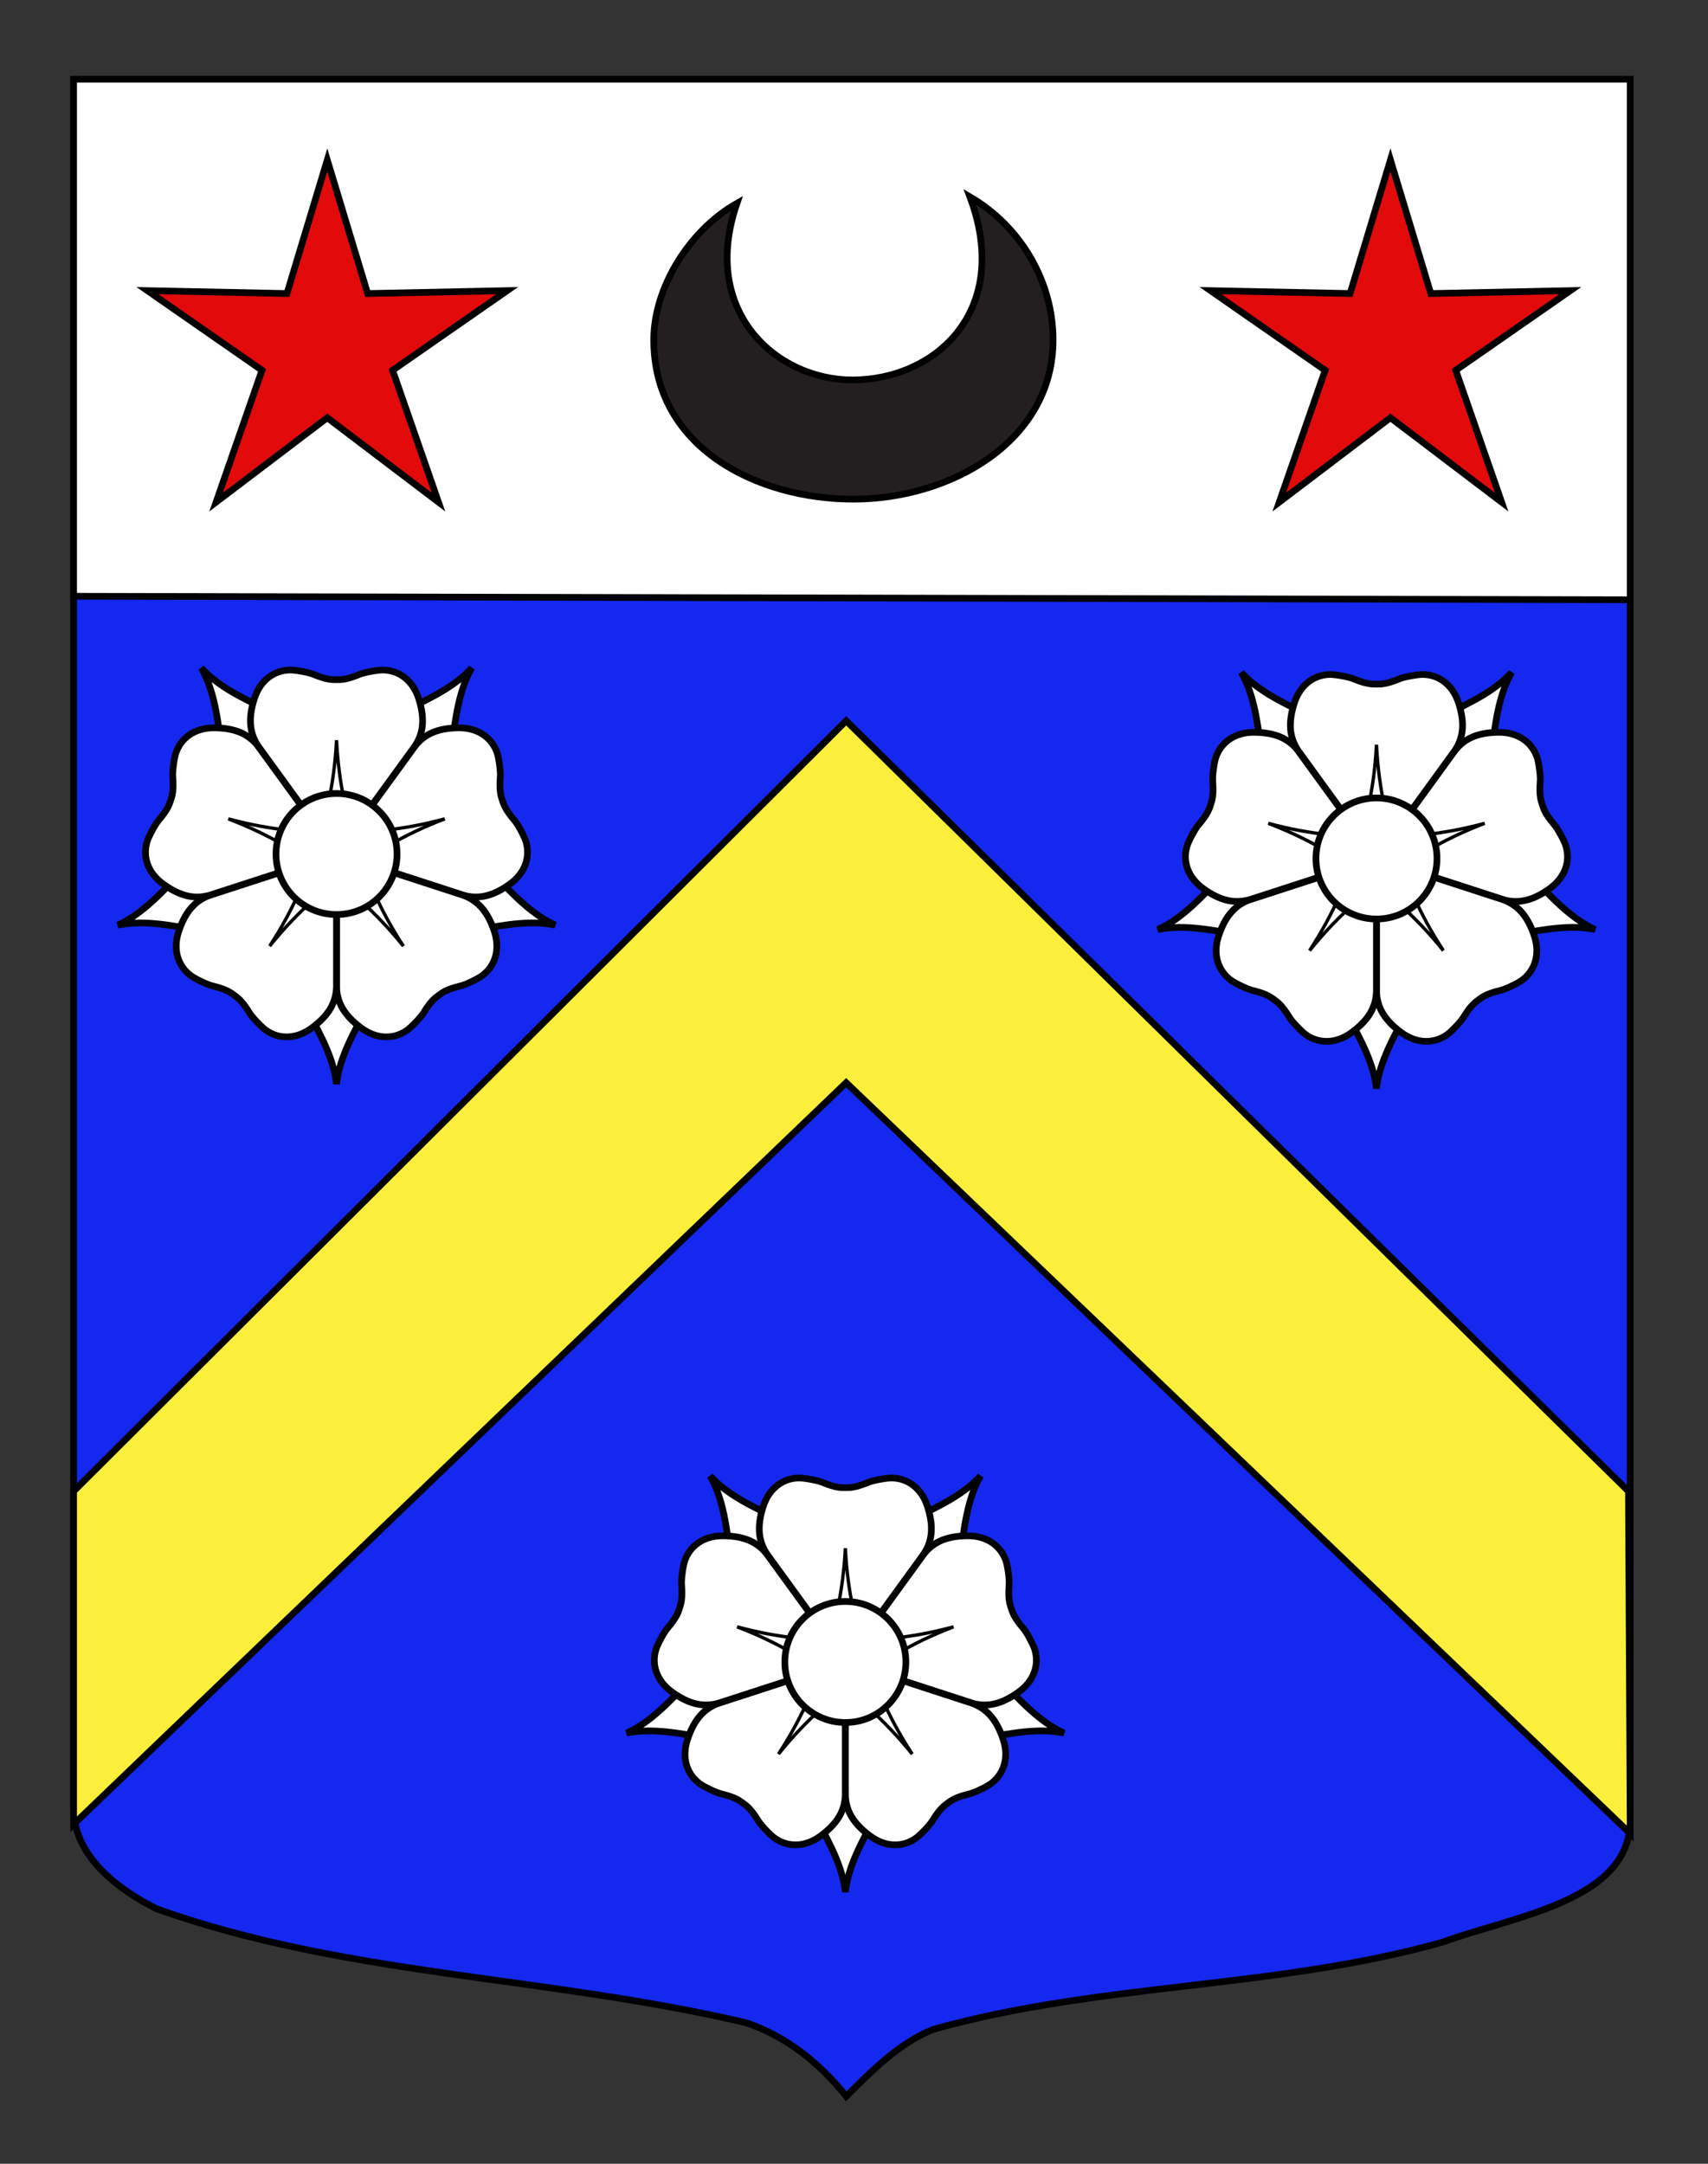<?xml version="1.0" encoding="utf-8"?>
<!-- Generator: Adobe Illustrator 15.1.0, SVG Export Plug-In . SVG Version: 6.00 Build 0)  -->
<!DOCTYPE svg PUBLIC "-//W3C//DTD SVG 1.1//EN" "http://www.w3.org/Graphics/SVG/1.1/DTD/svg11.dtd">
<svg version="1.1" id="Calque_1" xmlns="http://www.w3.org/2000/svg" xmlns:xlink="http://www.w3.org/1999/xlink" x="0px" y="0px"
	 width="255.118px" height="323.149px" viewBox="0 0 255.118 323.149" enable-background="new 0 0 255.118 323.149"
	 xml:space="preserve">
<rect x="0" y="0" width="255.118" height="323.149" fill="#333333" stroke="none"/>
<path fill="#1428F0" stroke="#000000" d="M10.994,12.075c78,0,154.505,0,232.505,0c0,135.583,0,149.083,0,259.75
	c0,12.043-17.099,14.25-28.1,18.25c-25,7-51,6-76,13c-5,2-9,6-13,10c-4-5-9-9-15-11c-30-7-60-7-88-17c-6-3-12.406-8-12.406-15
	C10.994,246.533,10.994,148.45,10.994,12.075z"/>
<g>
	<g>
		<polygon fill="#FCEF3C" stroke="#000000" points="243.239,222.714 126.39,107.648 10.994,222.714 10.994,272.451 126.39,161.697 
			243.5,273.828 		"/>
	</g>
</g>
<path fill="#FFFFFF" stroke="#000000" d="M10.994,89.049c0-7.046,0-36.402,0-77.219c78,0,154.505,0,232.505,0
	c0,40.58,0,44.621,0,77.743L10.994,89.049z"/>
<polygon fill="#E20A0A" stroke="#000000" points="48.886,23.886 54.914,43.84 75.752,43.406 58.638,55.302 65.492,74.989 
	48.886,62.386 32.28,74.989 39.135,55.302 22.02,43.406 42.86,43.84 "/>
<polygon fill="#E20A0A" stroke="#000000" points="207.686,23.886 213.713,43.84 234.552,43.406 217.438,55.302 224.292,74.989 
	207.686,62.386 191.081,74.989 197.935,55.302 180.82,43.406 201.66,43.84 "/>
<g>
	<path id="Epine_5" fill="#FFFFFF" stroke="#010202" d="M116.308,249.165l-13.163,1.615c-3.921,4.317-6.569,6.698-9.553,8.048
		c3.207-0.662,6.749-0.292,12.458,0.896l11.6-6.431L116.308,249.165z"/>
	<path id="Epine_4" fill="#FFFFFF" stroke="#010202" d="M122.281,239.038l-5.604-12.021c-5.315-2.396-8.398-4.177-10.604-6.598
		c1.621,2.845,2.364,6.327,2.999,12.126l9.699,9.043L122.281,239.038z"/>
	<path id="Epine_3" fill="#FFFFFF" stroke="#010202" d="M133.759,241.589l9.701-9.045c0.635-5.797,1.378-9.279,2.998-12.125
		c-2.205,2.42-5.289,4.203-10.604,6.598l-5.605,12.021L133.759,241.589z"/>
	<path id="Epine_2" fill="#FFFFFF" stroke="#010202" d="M134.88,253.292l11.598,6.43c5.711-1.186,9.254-1.557,12.459-0.895
		c-2.982-1.35-5.63-3.73-9.551-8.048l-13.164-1.614L134.88,253.292z"/>
	<path id="Epine_1" fill="#FFFFFF" stroke="#010202" d="M124.095,257.976l-2.531,13.019c2.893,5.063,4.339,8.317,4.701,11.573
		c0.362-3.256,1.808-6.51,4.702-11.573l-2.534-13.019H124.095z"/>
	<path id="Petale_5" fill="#FFFFFF" stroke="#010202" d="M150.281,233.185c-0.727-2.235-2.772-3.854-5.803-3.818
		c-3.031,0.034-5.04,0.874-6.52,2.76l-11.693,16.086l18.916,6.139c2.305,0.657,4.422,0.156,6.896-1.599
		c2.473-1.753,3.179-4.264,2.45-6.499c-0.223-0.688-1.237-2.641-1.805-3.217c-1.246-1.496-1.47-2.184-1.693-2.871
		s-0.446-1.375-0.318-3.318C150.83,236.048,150.504,233.872,150.281,233.185z"/>
	<path id="Petale_4" fill="#FFFFFF" stroke="#010202" d="M147.978,266.408c1.901-1.384,2.809-3.829,1.838-6.7
		c-0.969-2.872-2.389-4.523-4.639-5.344l-18.912-6.152l0.006,19.886c0.086,2.397,1.22,4.255,3.65,6.065
		c2.43,1.81,5.038,1.703,6.939,0.322c0.585-0.426,2.125-1.992,2.5-2.712c1.038-1.646,1.623-2.073,2.208-2.497
		c0.587-0.426,1.171-0.852,3.059-1.328C145.424,267.815,147.393,266.832,147.978,266.408z"/>
	<path id="Petale_3" fill="#FFFFFF" stroke="#010202" d="M115.669,274.485c1.899,1.381,4.508,1.486,6.939-0.322
		c2.431-1.809,3.562-3.668,3.649-6.065l0.005-19.886l-18.911,6.152c-2.251,0.82-3.669,2.472-4.64,5.344
		c-0.968,2.871-0.064,5.316,1.838,6.7c0.586,0.424,2.554,1.407,3.351,1.54c1.888,0.477,2.474,0.903,3.059,1.328
		c0.585,0.424,1.17,0.85,2.207,2.497C113.541,272.491,115.084,274.06,115.669,274.485z"/>
	<path id="Petale_2" fill="#FFFFFF" stroke="#010202" d="M98.004,246.253c-0.727,2.235-0.021,4.748,2.451,6.5
		c2.47,1.754,4.59,2.256,6.895,1.599l18.915-6.139l-11.694-16.085c-1.479-1.888-3.487-2.727-6.519-2.76
		c-3.03-0.035-5.076,1.581-5.803,3.816c-0.223,0.688-0.55,2.863-0.43,3.663c0.128,1.943-0.095,2.631-0.319,3.318
		c-0.223,0.688-0.446,1.376-1.693,2.872C99.242,243.613,98.228,245.565,98.004,246.253z"/>
	<path id="Petale_1" fill="#FFFFFF" stroke="#010202" d="M119.394,220.729c-2.351,0-4.52,1.445-5.424,4.338
		c-0.905,2.893-0.727,5.062,0.611,7.053l11.682,16.092l11.686-16.092c1.338-1.99,1.514-4.159,0.61-7.053
		c-0.901-2.893-3.074-4.338-5.425-4.338c-0.723,0-2.891,0.361-3.617,0.723c-1.807,0.722-2.531,0.722-3.254,0.722
		s-1.447,0-3.255-0.722C122.287,221.091,120.117,220.729,119.394,220.729z"/>
	<path id="Pointe_5" fill="#FFFFFF" stroke="#010202" stroke-width="0.5" d="M142.43,242.96c-6.991,1.891-11.563,1.857-15.227,2.285
		l1.564,4.814C131.984,248.255,135.663,245.538,142.43,242.96z"/>
	<path id="Pointe_4" fill="#FFFFFF" stroke="#010202" stroke-width="0.5" d="M136.255,261.963
		c-3.959-6.065-5.339-10.427-6.879-13.776l-4.097,2.977C127.99,253.663,131.71,256.323,136.255,261.963z"/>
	<path id="Pointe_3" fill="#FFFFFF" stroke="#010202" stroke-width="0.5" d="M116.275,261.963c4.543-5.64,8.264-8.301,10.975-10.8
		l-4.095-2.977C121.613,251.536,120.233,255.897,116.275,261.963z"/>
	<path id="Pointe_2" fill="#FFFFFF" stroke="#010202" stroke-width="0.5" d="M110.101,242.96c6.766,2.578,10.446,5.295,13.662,7.101
		l1.563-4.814C121.666,244.815,117.091,244.851,110.101,242.96z"/>
	<path id="Pointe_1" fill="#FFFFFF" stroke="#010202" stroke-width="0.5" d="M126.265,231.216
		c-0.362,7.232-1.808,11.572-2.531,15.188h5.062C128.073,242.788,126.626,238.448,126.265,231.216z"/>
	<circle id="Coeur" fill="#FFFFFF" stroke="#010202" cx="126.265" cy="248.211" r="9.04"/>
</g>
<g>
	<path id="Epine_5_1_" fill="#FFFFFF" stroke="#010202" d="M195.641,129.166l-13.163,1.615c-3.922,4.317-6.568,6.698-9.553,8.048
		c3.207-0.662,6.749-0.292,12.458,0.896l11.6-6.431L195.641,129.166z"/>
	<path id="Epine_4_1_" fill="#FFFFFF" stroke="#010202" d="M201.614,119.039l-5.604-12.021c-5.315-2.396-8.398-4.177-10.604-6.598
		c1.621,2.845,2.364,6.327,2.999,12.126l9.699,9.043L201.614,119.039z"/>
	<path id="Epine_3_1_" fill="#FFFFFF" stroke="#010202" d="M213.092,121.589l9.701-9.045c0.635-5.797,1.378-9.279,2.998-12.125
		c-2.205,2.42-5.289,4.203-10.604,6.598l-5.605,12.021L213.092,121.589z"/>
	<path id="Epine_2_1_" fill="#FFFFFF" stroke="#010202" d="M214.213,133.292l11.598,6.43c5.711-1.186,9.254-1.557,12.459-0.895
		c-2.982-1.35-5.63-3.73-9.551-8.048l-13.164-1.614L214.213,133.292z"/>
	<path id="Epine_1_1_" fill="#FFFFFF" stroke="#010202" d="M203.428,137.976l-2.531,13.019c2.893,5.063,4.339,8.317,4.701,11.573
		c0.362-3.256,1.808-6.51,4.702-11.573l-2.534-13.019H203.428z"/>
	<path id="Petale_5_1_" fill="#FFFFFF" stroke="#010202" d="M229.614,113.185c-0.727-2.235-2.772-3.854-5.803-3.818
		c-3.031,0.034-5.04,0.874-6.52,2.76l-11.693,16.086l18.916,6.139c2.305,0.657,4.422,0.156,6.896-1.599
		c2.473-1.753,3.179-4.264,2.45-6.499c-0.223-0.688-1.237-2.641-1.805-3.217c-1.246-1.496-1.47-2.184-1.693-2.871
		s-0.446-1.375-0.318-3.318C230.163,116.048,229.837,113.873,229.614,113.185z"/>
	<path id="Petale_4_1_" fill="#FFFFFF" stroke="#010202" d="M227.311,146.409c1.901-1.384,2.809-3.829,1.838-6.7
		c-0.969-2.872-2.389-4.523-4.639-5.344l-18.912-6.152l0.006,19.886c0.086,2.397,1.22,4.255,3.65,6.065
		c2.43,1.81,5.038,1.703,6.939,0.322c0.585-0.426,2.125-1.992,2.5-2.712c1.038-1.646,1.623-2.073,2.208-2.497
		c0.587-0.426,1.171-0.852,3.059-1.328C224.757,147.816,226.726,146.833,227.311,146.409z"/>
	<path id="Petale_3_1_" fill="#FFFFFF" stroke="#010202" d="M195.002,154.486c1.899,1.381,4.508,1.486,6.939-0.322
		c2.431-1.809,3.562-3.668,3.649-6.065l0.005-19.886l-18.911,6.152c-2.251,0.82-3.669,2.472-4.639,5.344
		c-0.969,2.871-0.064,5.316,1.838,6.7c0.586,0.424,2.553,1.407,3.351,1.54c1.888,0.477,2.474,0.903,3.059,1.328
		c0.585,0.424,1.17,0.85,2.207,2.497C192.874,152.492,194.417,154.06,195.002,154.486z"/>
	<path id="Petale_2_1_" fill="#FFFFFF" stroke="#010202" d="M177.337,126.253c-0.727,2.235-0.021,4.748,2.451,6.5
		c2.47,1.754,4.59,2.256,6.895,1.599l18.915-6.139l-11.694-16.085c-1.479-1.888-3.487-2.727-6.519-2.76
		c-3.03-0.035-5.076,1.581-5.803,3.816c-0.223,0.688-0.55,2.863-0.431,3.663c0.129,1.943-0.094,2.631-0.318,3.318
		c-0.223,0.688-0.446,1.376-1.693,2.872C178.575,123.614,177.561,125.566,177.337,126.253z"/>
	<path id="Petale_1_1_" fill="#FFFFFF" stroke="#010202" d="M198.727,100.73c-2.351,0-4.52,1.445-5.424,4.338
		c-0.905,2.893-0.727,5.062,0.611,7.053l11.682,16.092l11.686-16.092c1.338-1.99,1.514-4.159,0.61-7.053
		c-0.901-2.893-3.074-4.338-5.425-4.338c-0.723,0-2.891,0.361-3.617,0.723c-1.807,0.722-2.531,0.722-3.254,0.722
		s-1.447,0-3.255-0.722C201.62,101.091,199.45,100.73,198.727,100.73z"/>
	<path id="Pointe_5_1_" fill="#FFFFFF" stroke="#010202" stroke-width="0.5" d="M221.763,122.96
		c-6.991,1.891-11.563,1.857-15.227,2.285l1.564,4.814C211.317,128.255,214.996,125.539,221.763,122.96z"/>
	<path id="Pointe_4_1_" fill="#FFFFFF" stroke="#010202" stroke-width="0.5" d="M215.588,141.963
		c-3.959-6.065-5.339-10.427-6.879-13.776l-4.097,2.977C207.323,133.664,211.043,136.324,215.588,141.963z"/>
	<path id="Pointe_3_1_" fill="#FFFFFF" stroke="#010202" stroke-width="0.5" d="M195.608,141.963
		c4.543-5.64,8.264-8.301,10.975-10.8l-4.095-2.977C200.946,131.537,199.566,135.898,195.608,141.963z"/>
	<path id="Pointe_2_1_" fill="#FFFFFF" stroke="#010202" stroke-width="0.5" d="M189.434,122.96
		c6.766,2.578,10.446,5.295,13.662,7.101l1.563-4.814C200.999,124.816,196.424,124.851,189.434,122.96z"/>
	<path id="Pointe_1_1_" fill="#FFFFFF" stroke="#010202" stroke-width="0.5" d="M205.598,111.216
		c-0.362,7.232-1.808,11.572-2.531,15.188h5.062C207.406,122.789,205.959,118.449,205.598,111.216z"/>
	<circle id="Coeur_1_" fill="#FFFFFF" stroke="#010202" cx="205.598" cy="128.211" r="9.04"/>
</g>
<g>
	<path id="Epine_5_2_" fill="#FFFFFF" stroke="#010202" d="M40.308,128.499l-13.163,1.615c-3.922,4.317-6.568,6.698-9.553,8.048
		c3.207-0.662,6.749-0.292,12.458,0.896l11.6-6.431L40.308,128.499z"/>
	<path id="Epine_4_2_" fill="#FFFFFF" stroke="#010202" d="M46.281,118.372l-5.604-12.021c-5.315-2.396-8.398-4.177-10.604-6.598
		c1.621,2.845,2.364,6.327,2.999,12.126l9.699,9.043L46.281,118.372z"/>
	<path id="Epine_3_2_" fill="#FFFFFF" stroke="#010202" d="M57.759,120.923l9.701-9.045c0.635-5.797,1.378-9.279,2.998-12.125
		c-2.205,2.42-5.289,4.203-10.604,6.598l-5.605,12.021L57.759,120.923z"/>
	<path id="Epine_2_2_" fill="#FFFFFF" stroke="#010202" d="M58.88,132.626l11.598,6.43c5.711-1.186,9.254-1.557,12.459-0.895
		c-2.982-1.35-5.63-3.73-9.551-8.048l-13.164-1.614L58.88,132.626z"/>
	<path id="Epine_1_2_" fill="#FFFFFF" stroke="#010202" d="M48.095,137.31l-2.531,13.019c2.893,5.063,4.339,8.317,4.701,11.573
		c0.362-3.256,1.808-6.51,4.702-11.573l-2.534-13.019H48.095z"/>
	<path id="Petale_5_2_" fill="#FFFFFF" stroke="#010202" d="M74.281,112.519c-0.727-2.235-2.772-3.854-5.803-3.818
		c-3.031,0.034-5.04,0.874-6.52,2.76l-11.693,16.086l18.916,6.139c2.305,0.657,4.422,0.156,6.896-1.599
		c2.473-1.753,3.179-4.264,2.45-6.499c-0.223-0.688-1.237-2.641-1.805-3.217c-1.246-1.496-1.47-2.184-1.693-2.871
		s-0.446-1.375-0.318-3.318C74.83,115.382,74.504,113.206,74.281,112.519z"/>
	<path id="Petale_4_2_" fill="#FFFFFF" stroke="#010202" d="M71.978,145.742c1.901-1.384,2.809-3.829,1.838-6.7
		c-0.969-2.872-2.389-4.523-4.639-5.344l-18.912-6.152l0.006,19.886c0.086,2.397,1.22,4.255,3.65,6.065
		c2.43,1.81,5.038,1.703,6.939,0.322c0.585-0.426,2.125-1.992,2.5-2.712c1.038-1.646,1.623-2.073,2.208-2.497
		c0.587-0.426,1.171-0.852,3.059-1.328C69.424,147.149,71.393,146.166,71.978,145.742z"/>
	<path id="Petale_3_2_" fill="#FFFFFF" stroke="#010202" d="M39.669,153.819c1.899,1.381,4.508,1.486,6.939-0.322
		c2.431-1.809,3.562-3.668,3.649-6.065l0.005-19.886l-18.911,6.152c-2.251,0.82-3.669,2.472-4.639,5.344
		c-0.969,2.871-0.064,5.316,1.838,6.7c0.586,0.424,2.553,1.407,3.351,1.54c1.888,0.477,2.474,0.903,3.059,1.328
		c0.585,0.424,1.17,0.85,2.207,2.497C37.541,151.825,39.084,153.394,39.669,153.819z"/>
	<path id="Petale_2_2_" fill="#FFFFFF" stroke="#010202" d="M22.004,125.587c-0.727,2.235-0.021,4.748,2.451,6.5
		c2.47,1.754,4.59,2.256,6.895,1.599l18.915-6.139l-11.694-16.085c-1.479-1.888-3.487-2.727-6.519-2.76
		c-3.03-0.035-5.076,1.581-5.803,3.816c-0.223,0.688-0.55,2.863-0.431,3.663c0.129,1.943-0.094,2.631-0.318,3.318
		c-0.223,0.688-0.446,1.376-1.693,2.872C23.242,122.947,22.228,124.899,22.004,125.587z"/>
	<path id="Petale_1_2_" fill="#FFFFFF" stroke="#010202" d="M43.394,100.063c-2.351,0-4.52,1.445-5.424,4.338
		c-0.905,2.893-0.727,5.062,0.611,7.053l11.682,16.092l11.686-16.092c1.338-1.99,1.514-4.159,0.61-7.053
		c-0.901-2.893-3.074-4.338-5.425-4.338c-0.723,0-2.891,0.361-3.617,0.723c-1.807,0.722-2.531,0.722-3.254,0.722
		s-1.447,0-3.255-0.722C46.287,100.425,44.117,100.063,43.394,100.063z"/>
	<path id="Pointe_5_2_" fill="#FFFFFF" stroke="#010202" stroke-width="0.5" d="M66.43,122.294
		c-6.991,1.891-11.563,1.857-15.227,2.285l1.564,4.814C55.984,127.589,59.663,124.872,66.43,122.294z"/>
	<path id="Pointe_4_2_" fill="#FFFFFF" stroke="#010202" stroke-width="0.5" d="M60.255,141.297
		c-3.959-6.065-5.339-10.427-6.879-13.776l-4.097,2.977C51.99,132.997,55.71,135.657,60.255,141.297z"/>
	<path id="Pointe_3_2_" fill="#FFFFFF" stroke="#010202" stroke-width="0.5" d="M40.275,141.297c4.543-5.64,8.264-8.301,10.975-10.8
		l-4.095-2.977C45.613,130.87,44.233,135.231,40.275,141.297z"/>
	<path id="Pointe_2_2_" fill="#FFFFFF" stroke="#010202" stroke-width="0.5" d="M34.101,122.294
		c6.766,2.578,10.446,5.295,13.662,7.101l1.563-4.814C45.666,124.149,41.091,124.185,34.101,122.294z"/>
	<path id="Pointe_1_2_" fill="#FFFFFF" stroke="#010202" stroke-width="0.5" d="M50.265,110.55
		c-0.362,7.232-1.808,11.572-2.531,15.188h5.062C52.073,122.122,50.626,117.782,50.265,110.55z"/>
	<circle id="Coeur_2_" fill="#FFFFFF" stroke="#010202" cx="50.265" cy="127.545" r="9.04"/>
</g>
<path fill="#231F20" stroke="#000000" d="M97.649,50.755c0,16.186,15.533,23.793,29.823,23.793c14.446,0,29.823-8.578,29.823-23.793
	c0-8.517-4.659-16.834-12.426-21.365c6.368,16.995-5.126,27.354-17.553,27.354c-11.339,0-22.833-10.196-17.241-26.383
	C102.93,34.408,97.649,42.986,97.649,50.755z"/>
</svg>
